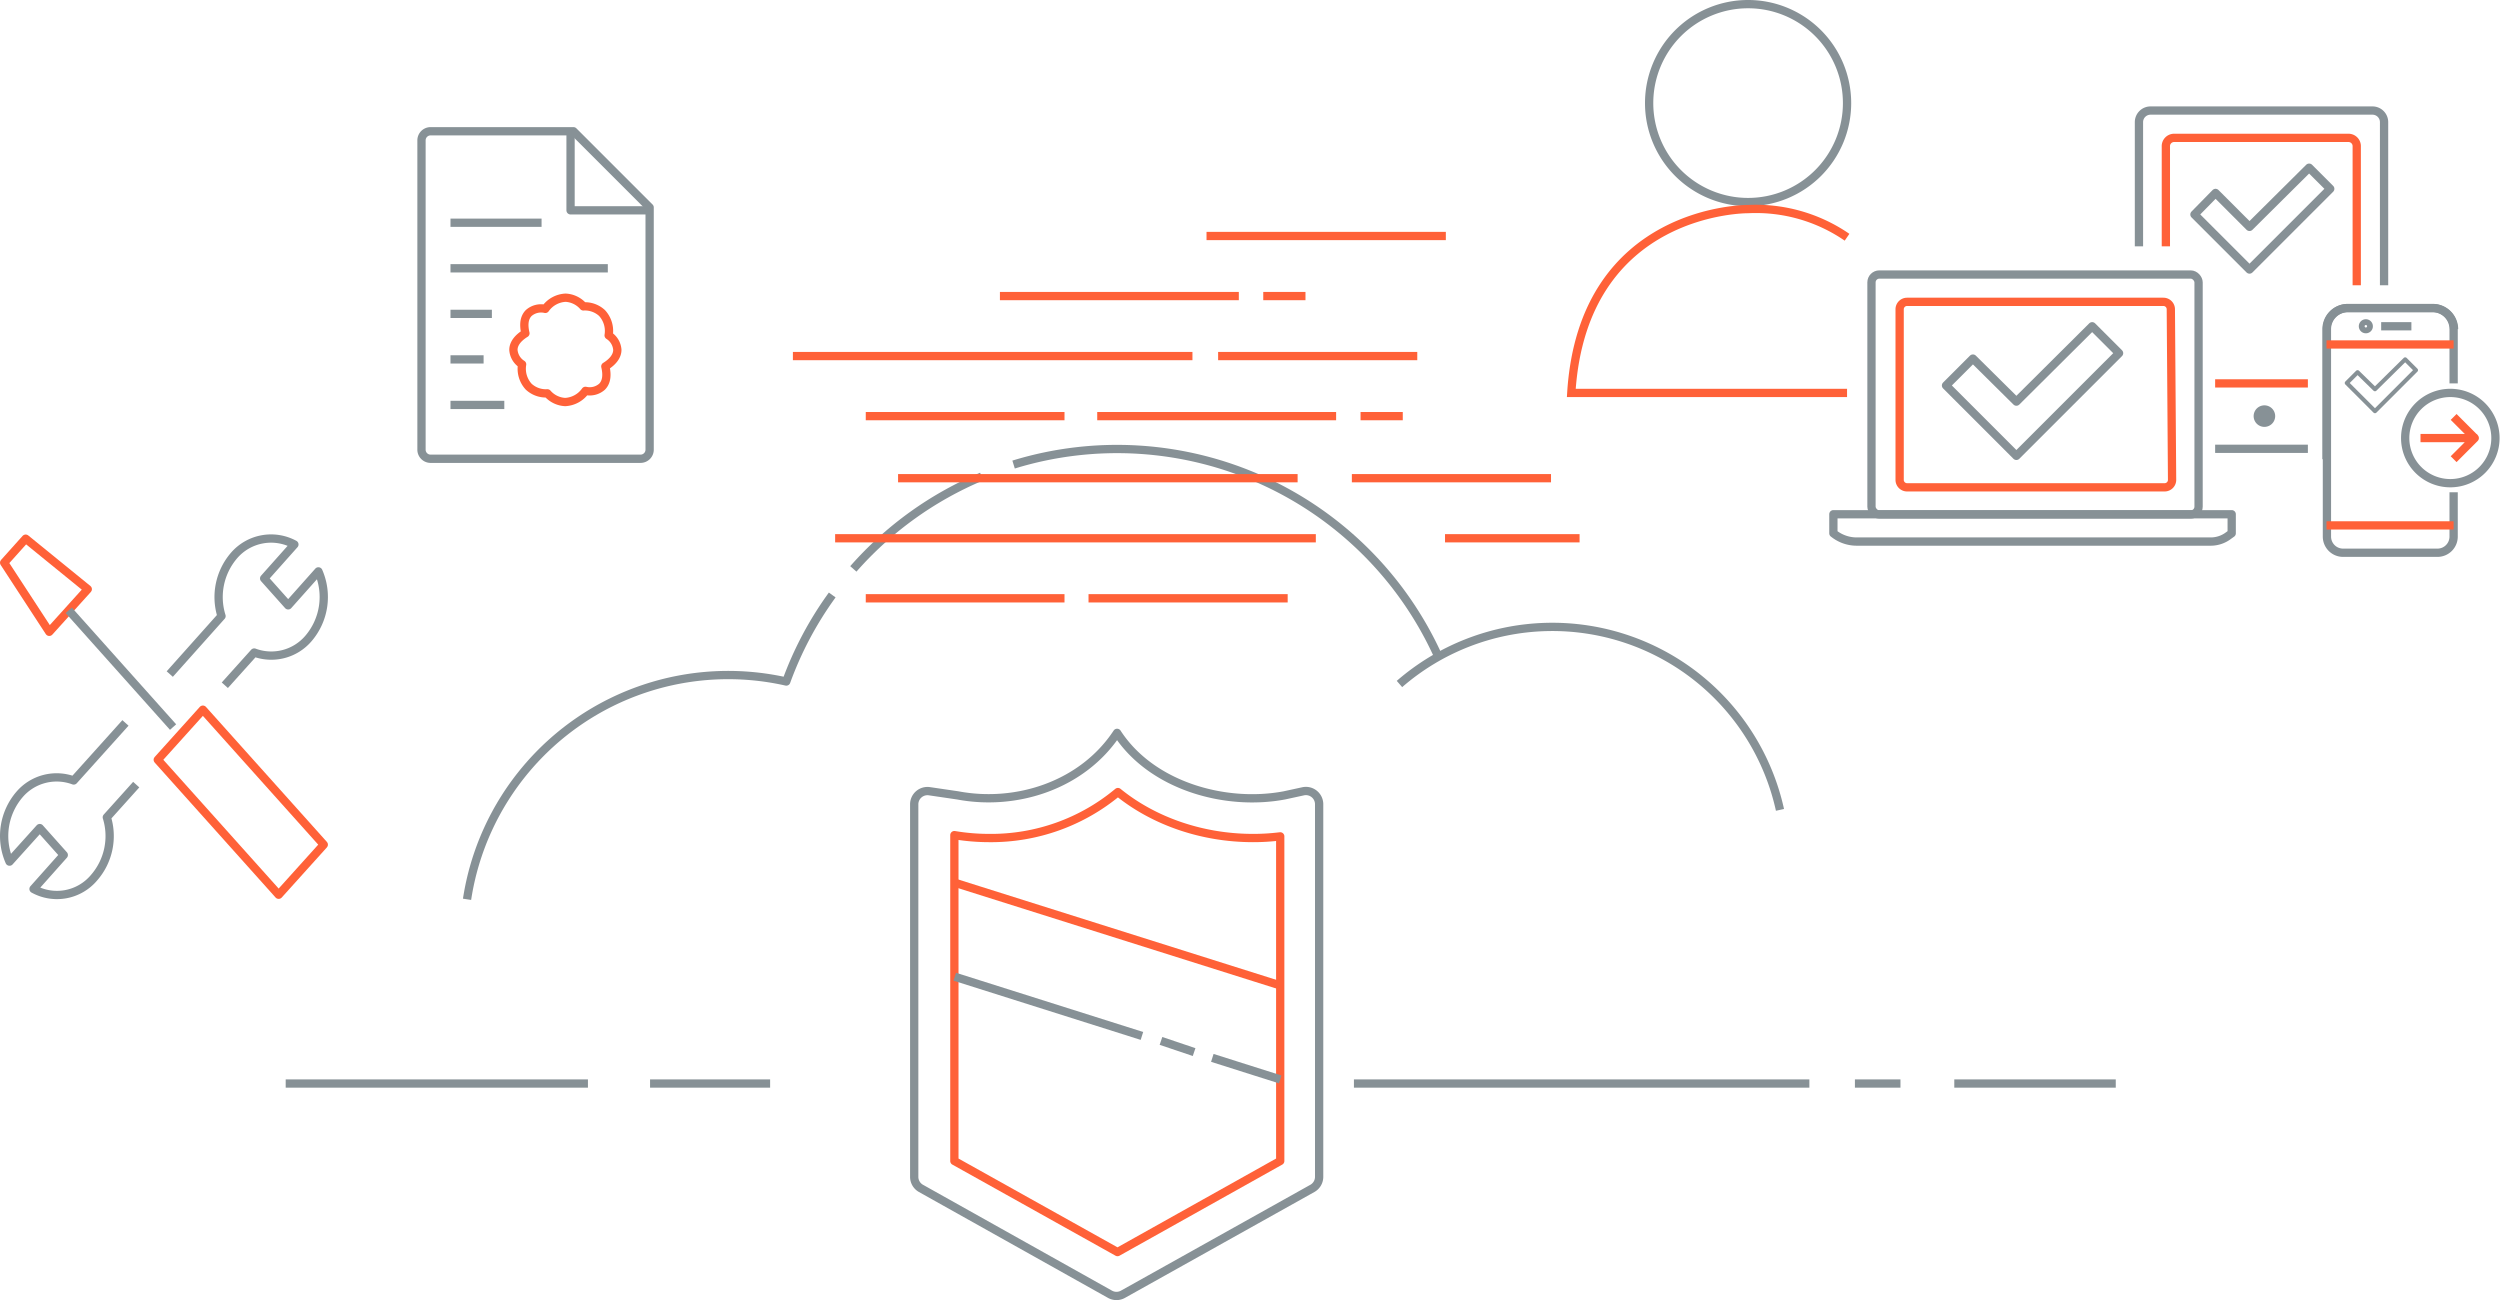 <svg xmlns="http://www.w3.org/2000/svg" id="graphic-wip-security" width="603.8" height="313.98" viewBox="0 0 603.8 313.98">
    <defs>
        <clipPath id="clip-path">
            <path id="Rectangle_10988" fill="none" d="M0 0H603.8V313.98H0z"/>
        </clipPath>
        <style>
            .cls-2,.cls-4,.cls-6{fill:none}.cls-2{stroke:#879196}.cls-2,.cls-4,.cls-6{stroke-linejoin:round;stroke-width:2px}.cls-4{stroke:#ff6138}.cls-6{stroke:#869095}
        </style>
    </defs>
    <g id="graphic-wip-security-2" transform="translate(301.9 156.99)">
        <g id="graphic-wip-security-3" transform="translate(-301.9 -156.99)">
            <path id="Line_994" d="M0 0L73 0" class="cls-2" transform="translate(69 261.7)"/>
            <path id="Line_995" d="M0 0L29 0" class="cls-2" transform="translate(157 261.7)"/>
            <path id="Line_996" d="M0 0L110 0" class="cls-2" transform="translate(327 261.7)"/>
            <path id="Line_997" d="M0 0L11 0" class="cls-2" transform="translate(448 261.7)"/>
            <path id="Line_998" d="M0 0L39 0" class="cls-2" transform="translate(472 261.7)"/>
            <g id="Group_5899" clip-path="url(#clip-path)">
                <path id="Path_8631" d="M237.1 115.1a85.2 85.2 0 0 0-31 22.3" class="cls-2"/>
                <path id="Path_8632" d="M347.3 158.4a85.1 85.1 0 0 0-102.5-46.2" class="cls-2"/>
                <path id="Path_8633" d="M201 143.7a84.7 84.7 0 0 0-11.1 20.9 63.8 63.8 0 0 0-77.1 52.6" class="cls-2"/>
                <path id="Path_8634" d="M338 165.2a56.3 56.3 0 0 1 91.9 30.4" class="cls-2"/>
                <path id="Line_999" d="M0 0L96.5 0" class="cls-4" transform="translate(216.9 115.5)"/>
                <path id="Line_1000" d="M0 0L48.1 0" class="cls-4" transform="translate(326.5 115.5)"/>
                <path id="Line_1001" d="M0 0L96.5 0" class="cls-4" transform="translate(191.5 86)"/>
                <path id="Line_1002" d="M0 0L48.1 0" class="cls-4" transform="translate(294.2 86)"/>
                <path id="Line_1003" d="M0 0L48 0" class="cls-4" transform="translate(209.1 144.5)"/>
                <path id="Line_1004" d="M0 0L48.1 0" class="cls-4" transform="translate(262.9 144.5)"/>
                <path id="Line_1005" d="M0 0L116.1 0" class="cls-4" transform="translate(201.7 130)"/>
                <path id="Line_1006" d="M0 0L32.5 0" class="cls-4" transform="translate(349 130)"/>
                <path id="Line_1007" d="M0 0L57.8 0" class="cls-4" transform="translate(291.4 57)"/>
                <path id="Line_1008" d="M0 0L57.7 0" class="cls-4" transform="translate(241.5 71.5)"/>
                <path id="Line_1009" d="M0 0L10.2 0" class="cls-4" transform="translate(305.1 71.5)"/>
                <path id="Line_1010" d="M0 0L48 0" class="cls-4" transform="translate(209.1 100.5)"/>
                <path id="Line_1011" d="M0 0L57.7 0" class="cls-4" transform="translate(265 100.5)"/>
                <path id="Line_1012" d="M0 0L10.2 0" class="cls-4" transform="translate(328.6 100.5)"/>
                <path id="Path_8635" d="M516.6 59.5v-30a2.8 2.8 0 0 1 2.8-2.8H573a2.8 2.8 0 0 1 2.8 2.8v39.4" class="cls-2"/>
                <path id="Line_1013" d="M22.4 0L0 0" class="cls-2" transform="translate(535 108.4)"/>
                <path id="Path_8636" d="M523.1 59.5V35.4a2 2 0 0 1 1.9-2.1h42.3a2 2 0 0 1 1.9 2.1v33.5" class="cls-4"/>
                <path id="Line_1014" d="M22.4 0L0 0" class="cls-4" transform="translate(535 92.6)"/>
                <path id="Path_8637" fill="#879196" d="M549.5 100.5a2.6 2.6 0 1 1-2.6-2.6 2.6 2.6 0 0 1 2.6 2.6"/>
                <path id="Path_8638" d="M442.8 124.2v4.6l.4.3a8.9 8.9 0 0 0 5.2 1.7H534a7.1 7.1 0 0 0 4.3-1.5l.7-.5v-4.6z" class="cls-2"/>
                <path id="Path_8639" d="M524.6 115.9a1.8 1.8 0 0 1-1.8 1.8h-62.2a1.8 1.8 0 0 1-1.8-1.8V74.7a1.8 1.8 0 0 1 1.8-1.8h61.9a1.8 1.8 0 0 1 1.8 1.8z" class="cls-4"/>
                <rect id="Rectangle_10987" width="79" height="57.96" class="cls-2" rx="1.9" transform="translate(452 66.3)"/>
                <path id="Path_8640" d="M592.6 118.9v10.7a3.9 3.9 0 0 1-3.9 3.9h-22.8a3.9 3.9 0 0 1-3.9-3.9V79.5a5.1 5.1 0 0 1 5.1-5.1h20.5a5.1 5.1 0 0 1 5.1 5.1" class="cls-6"/>
                <path id="Path_8641" d="M561.9 110.9V79.5a5.1 5.1 0 0 1 5.1-5.1h20.5a5.1 5.1 0 0 1 5.1 5.1v13.1" class="cls-6"/>
                <path id="Line_1015" d="M7.3 0L0 0" class="cls-6" transform="translate(575.1 78.8)"/>
                <path id="Line_1016" d="M30.7 0L0 0" class="cls-4" transform="translate(561.9 126.9)"/>
                <path id="Line_1017" d="M0 0L30.7 0" class="cls-4" transform="translate(561.9 83.2)"/>
                <path id="Path_8642" d="M570.7 78.8a.7.7 0 1 0 .7-.7.7.7 0 0 0-.7.7z" class="cls-6"/>
                <path id="Path_8643" d="M580.9 105.8a10.9 10.9 0 1 0 10.9-10.9 10.9 10.9 0 0 0-10.9 10.9z" class="cls-2"/>
                <path id="Path_8644" d="M592.6 110.9l5.1-5.1h-13.1" class="cls-4"/>
                <path id="Line_1018" d="M0 0L5.1 5.1" class="cls-4" transform="translate(592.6 100.7)"/>
                <path id="Path_8645" fill="none" stroke="#879196" stroke-miterlimit="10" stroke-width="2px" d="M398.3 24.9a23.9 23.9 0 1 1 23.9 23.9 23.9 23.9 0 0 1-23.9-23.9"/>
                <path id="Path_8646" fill="none" stroke="#ff6138" stroke-miterlimit="10" stroke-width="2px" d="M446.1 94.9h-66.6c2.8-44.8 42.7-44.4 42.7-44.4a38.8 38.8 0 0 1 23.9 6.8"/>
                <path id="Path_8647" d="M310.2 192.1c-14.3 2.7-32.1-2.3-40.4-15.1-8.3 12.6-24.2 17.8-38.5 15.1l-6.8-1a3.2 3.2 0 0 0-3.7 3.2v89.9a3.2 3.2 0 0 0 1.6 2.8l45.7 25.6a3.2 3.2 0 0 0 3.1 0L317 287a3.2 3.2 0 0 0 1.6-2.8v-89.9a3.2 3.2 0 0 0-3.8-3.2z" class="cls-2"/>
                <path id="Path_8648" d="M230.5 280.4v-78.7a50.6 50.6 0 0 0 8.3.7 47.8 47.8 0 0 0 31.2-11.1c8.6 7 20.3 11.1 32.6 11.1a52.7 52.7 0 0 0 6.6-.4v78.4l-39.3 22z" class="cls-4"/>
                <path id="Line_1019" d="M78.6 24.8L0 0" class="cls-4" transform="translate(230.6 213.2)"/>
                <path id="Line_1020" d="M45.2 14.3L0 0" class="cls-2" transform="translate(230.6 235.9)"/>
                <path id="Line_1021" d="M8 2.7L0 0" class="cls-2" transform="translate(280.4 251.4)"/>
                <path id="Line_1022" d="M16.4 5.2L0 0" class="cls-2" transform="translate(292.8 255.5)"/>
                <path id="Path_8649" d="M30.3 174.6l-12.5 13.9a11.8 11.8 0 0 0-13.1 3.4 15.4 15.4 0 0 0-2.4 16.2l7.3-8.1 5.8 6.5-7.3 8.2a11.7 11.7 0 0 0 14.6-2.7 15.3 15.3 0 0 0 3.1-14.6l7.1-7.9" class="cls-2"/>
                <path id="Path_8650" d="M54.3 165.5l7.1-7.9a11.8 11.8 0 0 0 13.1-3.4 15.4 15.4 0 0 0 2.4-16.2l-7.3 8.2-5.8-6.5 7.3-8.2a11.8 11.8 0 0 0-14.6 2.7 15.4 15.4 0 0 0-3 14.6l-12.5 14" class="cls-2"/>
                <path id="Path_8651" d="M21.2 142.3l-9.3 10.3L1 135.9l5.2-5.8z" class="cls-4"/>
                <path id="Path_8652" d="M78.2 204l-10.9 12.1-29.2-32.6L49 171.4z" class="cls-4"/>
                <path id="Line_1023" d="M0 0L25.2 28.2" class="cls-2" transform="translate(16.6 147.4)"/>
                <path id="Path_8653" d="M511.8 85.3l-6.5-6.5L487 97l-10.5-10.4-6.5 6.5 17 17z" class="cls-2"/>
                <path id="Path_8654" d="M562.8 45.6l-5.1-5.1-14.4 14.3-8.2-8.2-5.1 5.2 13.3 13.3z" class="cls-2"/>
                <path id="Path_8655" d="M101.8 108.6V33.9a2.2 2.2 0 0 1 2.2-2.2h34.5l18.4 18.4v58.5a2.2 2.2 0 0 1-2.2 2.2h-50.8a2.2 2.2 0 0 1-2.1-2.2z" class="cls-2"/>
                <path id="Path_8656" d="M137.8 31.8v19h19" class="cls-2"/>
                <path id="Line_1024" d="M0 0L38 0" class="cls-2" transform="translate(108.8 64.8)"/>
                <path id="Line_1025" d="M0 0L10 0" class="cls-2" transform="translate(108.8 75.8)"/>
                <path id="Line_1026" d="M0 0L8 0" class="cls-2" transform="translate(108.8 86.8)"/>
                <path id="Line_1027" d="M0 0L13 0" class="cls-2" transform="translate(108.8 97.8)"/>
                <path id="Line_1028" d="M0 0L22 0" class="cls-2" transform="translate(108.8 53.8)"/>
                <path id="Path_8657" d="M149.1 84.5A4.5 4.5 0 0 0 147 81a6.4 6.4 0 0 0-1.6-5.4 6.1 6.1 0 0 0-4.5-1.6 6.1 6.1 0 0 0-4.3-2.1 6.4 6.4 0 0 0-4.9 2.7 4.5 4.5 0 0 0-4 1c-1.1 1.1-1.3 2.8-.8 4.9-1.8 1.1-2.9 2.5-2.9 4a4.5 4.5 0 0 0 2.1 3.5 6.4 6.4 0 0 0 1.6 5.4 6.1 6.1 0 0 0 4.5 1.6 6.1 6.1 0 0 0 4.3 2.1 6.4 6.4 0 0 0 4.9-2.7 4.5 4.5 0 0 0 4-1c1.1-1.1 1.3-2.8.8-4.9 1.8-1.1 2.9-2.5 2.9-4z" class="cls-4"/>
                <path id="Path_8658" fill="none" stroke="#879196" stroke-linejoin="round" d="M583.5 89.4l-2.6-2.6-7.3 7.2-4.2-4.1-2.6 2.6 6.8 6.8z"/>
            </g>
        </g>
    </g>
</svg>
